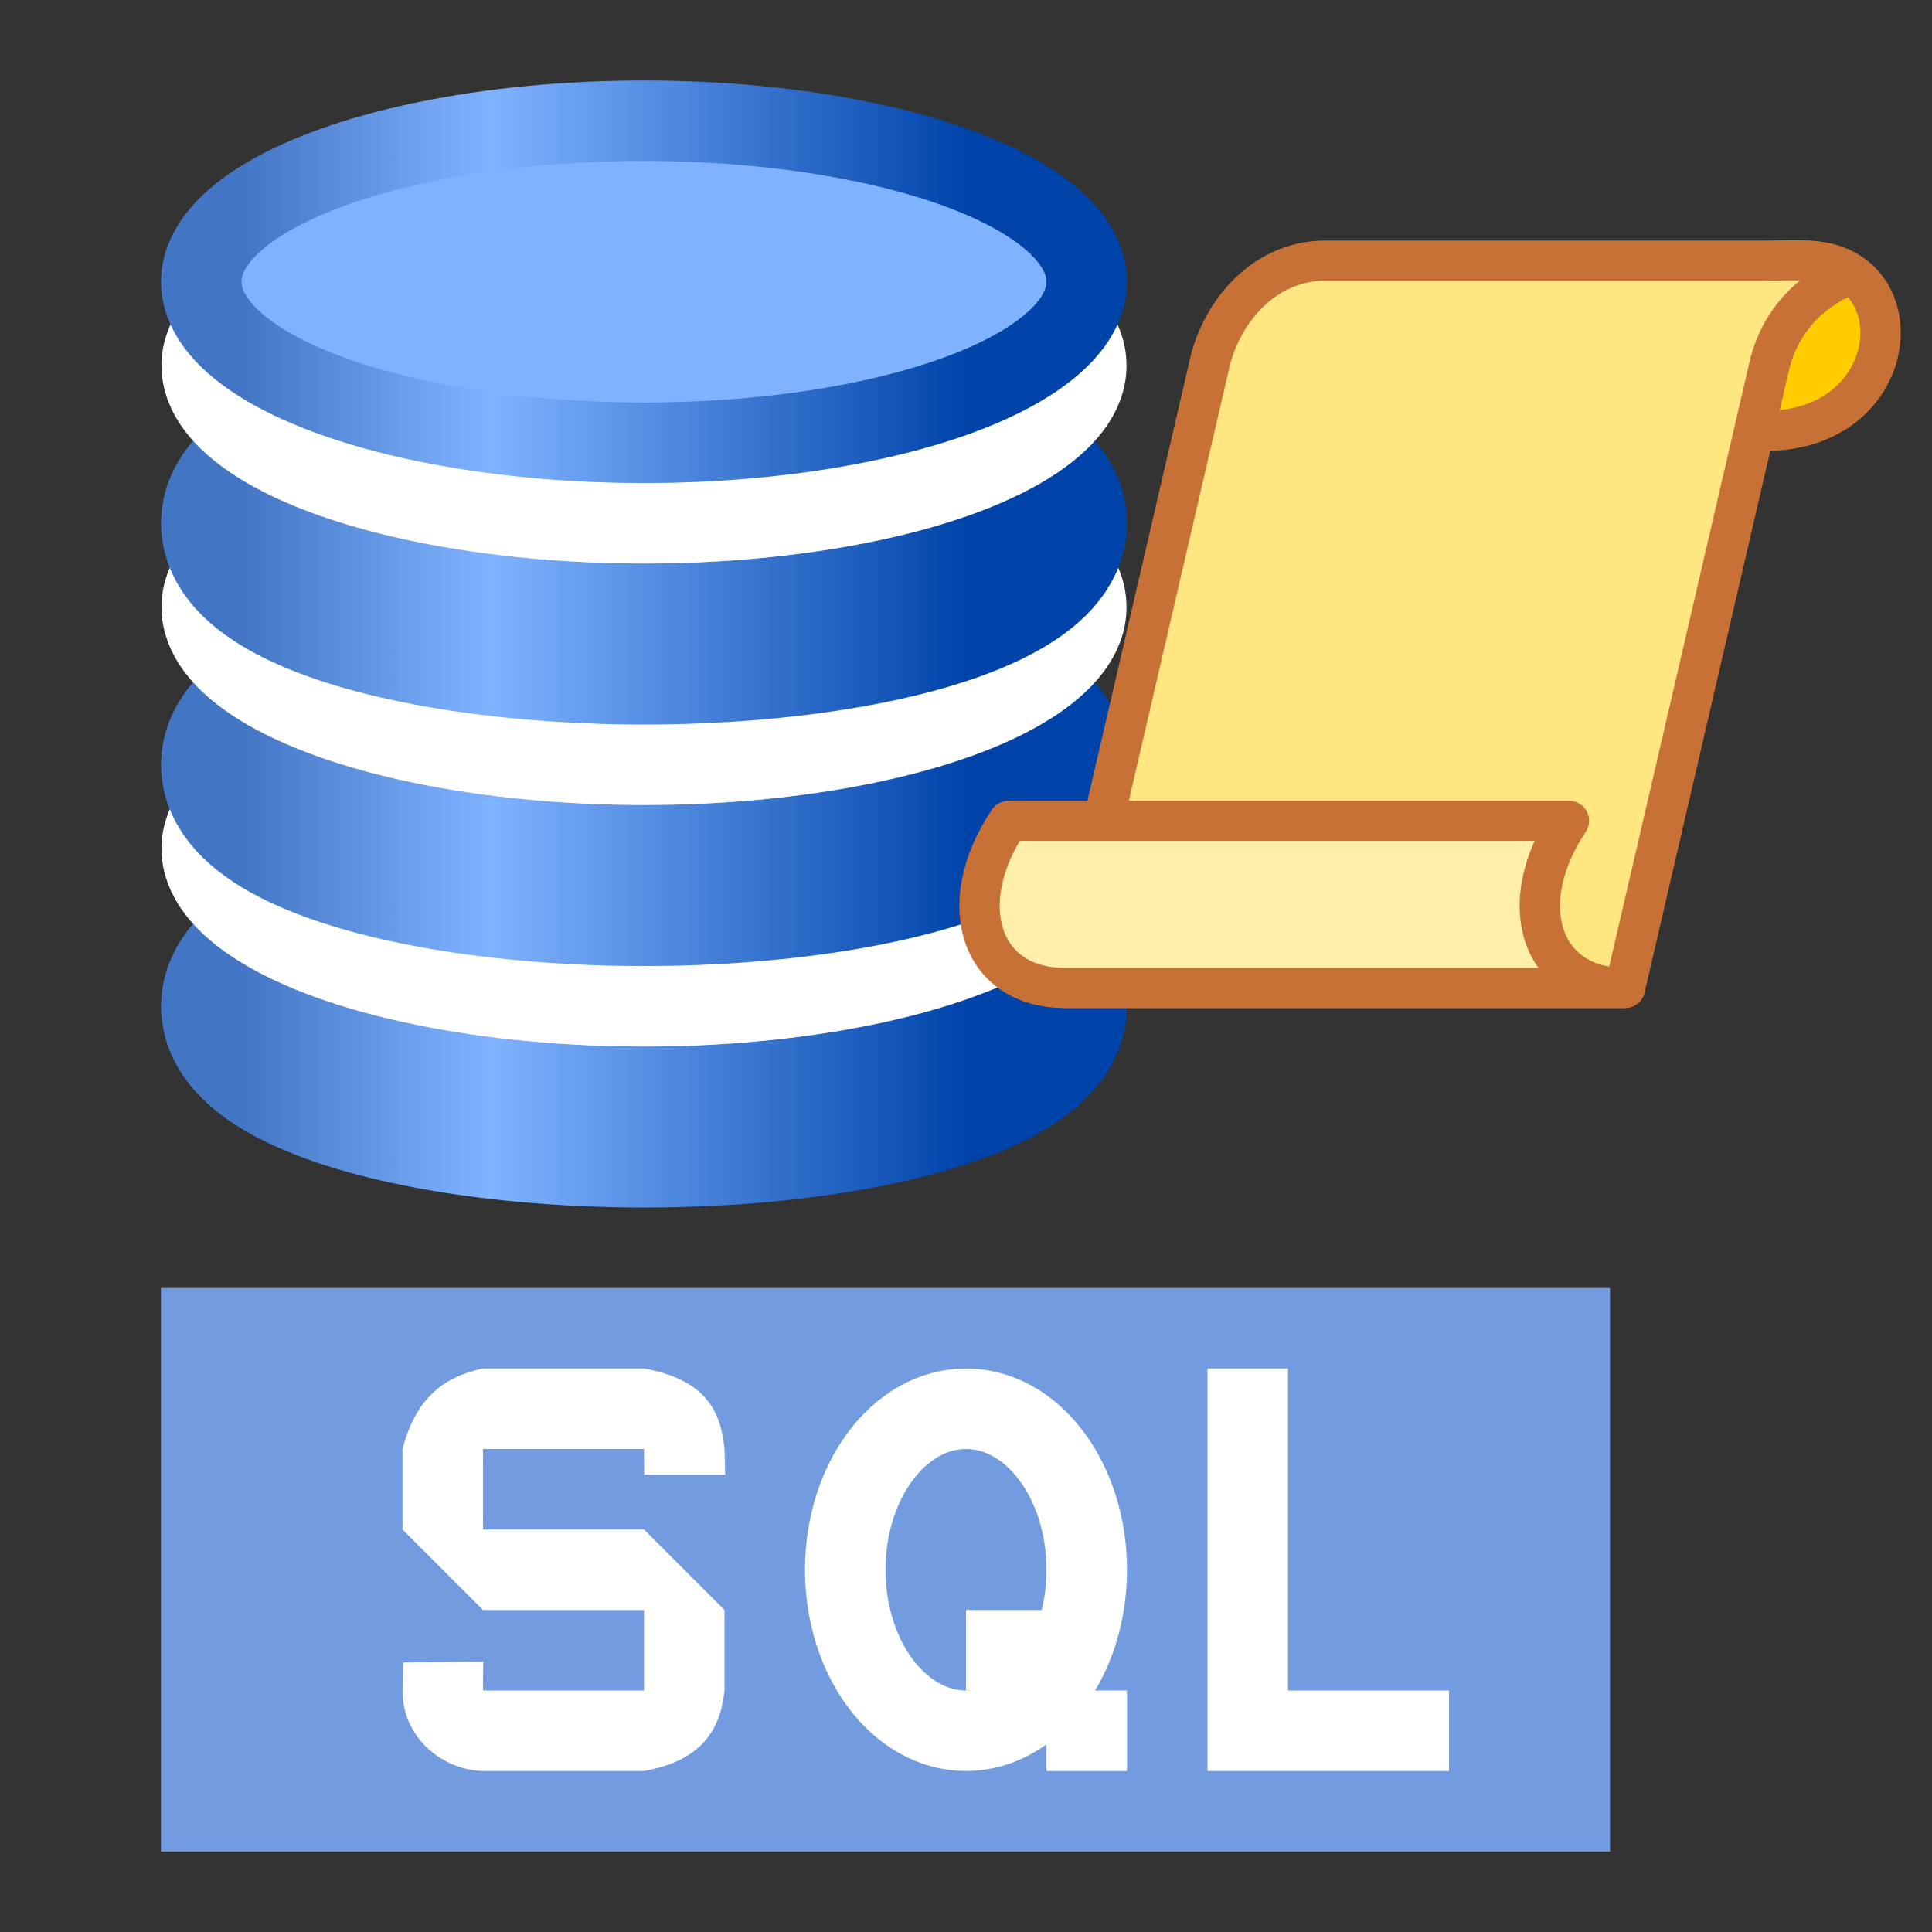 <?xml version="1.0" encoding="UTF-8" standalone="no"?>
<!-- Created with Inkscape (http://www.inkscape.org/) -->

<svg
   xmlns:dc="http://purl.org/dc/elements/1.1/"
   xmlns:cc="http://creativecommons.org/ns#"
   xmlns:rdf="http://www.w3.org/1999/02/22-rdf-syntax-ns#"
   xmlns:svg="http://www.w3.org/2000/svg"
   xmlns="http://www.w3.org/2000/svg"
   xmlns:xlink="http://www.w3.org/1999/xlink"
   xmlns:sodipodi="http://sodipodi.sourceforge.net/DTD/sodipodi-0.dtd"
   xmlns:inkscape="http://www.inkscape.org/namespaces/inkscape"
   width="24"
   height="24"
   viewBox="0 0 24 24"
   id="svg4225"
   version="1.1"
   inkscape:version="0.92.2 (5c3e80d, 2017-08-06)"
   sodipodi:docname="tsqlscript.svg"
   inkscape:export-filename="tsqlscript.png"
   inkscape:export-xdpi="96"
   inkscape:export-ydpi="96">
  <rect x="0" y="0" width="24" height="24" fill="#333333" stroke="none"/>
  <defs
     id="defs4227">
    <linearGradient
       inkscape:collect="always"
       id="linearGradient914">
      <stop
         style="stop-color:#4276c4;stop-opacity:1;"
         offset="0"
         id="stop910" />
      <stop
         id="stop916"
         offset="0.344"
         style="stop-color:#80b3ff;stop-opacity:1" />
      <stop
         style="stop-color:#0044aa;stop-opacity:1"
         offset="1"
         id="stop912" />
    </linearGradient>
    <linearGradient
       gradientUnits="userSpaceOnUse"
       y2="1035.362"
       x2="12"
       y1="1035.362"
       x1="3"
       id="linearGradient902"
       xlink:href="#linearGradient914"
       inkscape:collect="always"
       gradientTransform="translate(5.9604645e-8,1.7382813e-5)" />
    <linearGradient
       gradientTransform="translate(5.9604645e-8,-3)"
       y2="1035.362"
       x2="12"
       y1="1035.362"
       x1="3"
       gradientUnits="userSpaceOnUse"
       id="linearGradient932"
       xlink:href="#linearGradient914"
       inkscape:collect="always" />
    <linearGradient
       y2="1035.362"
       x2="12"
       y1="1035.362"
       x1="3"
       gradientTransform="translate(5.9604645e-8,-6)"
       gradientUnits="userSpaceOnUse"
       id="linearGradient936"
       xlink:href="#linearGradient914"
       inkscape:collect="always" />
    <linearGradient
       inkscape:collect="always"
       xlink:href="#linearGradient914"
       id="linearGradient875"
       gradientUnits="userSpaceOnUse"
       x1="3"
       y1="1035.362"
       x2="12"
       y2="1035.362"
       gradientTransform="translate(5.9604645e-8,1.7382813e-5)" />
  </defs>
  <sodipodi:namedview
     id="base"
     pagecolor="#ffffff"
     bordercolor="#666666"
     borderopacity="1.0"
     inkscape:pageopacity="0.0"
     inkscape:pageshadow="2"
     inkscape:zoom="30.212721"
     inkscape:cx="7.3870718"
     inkscape:cy="12.530555"
     inkscape:document-units="px"
     inkscape:current-layer="g870"
     showgrid="true"
     inkscape:snap-bbox="true"
     inkscape:bbox-paths="true"
     inkscape:bbox-nodes="true"
     inkscape:snap-bbox-edge-midpoints="true"
     inkscape:snap-bbox-midpoints="true"
     inkscape:object-paths="true"
     inkscape:snap-intersection-paths="true"
     inkscape:object-nodes="true"
     inkscape:snap-smooth-nodes="true"
     inkscape:snap-midpoints="true"
     inkscape:snap-object-midpoints="true"
     inkscape:snap-center="true"
     units="px"
     inkscape:window-width="1920"
     inkscape:window-height="1137"
     inkscape:window-x="-8"
     inkscape:window-y="-8"
     inkscape:window-maximized="1"
     showguides="true"
     inkscape:guide-bbox="true"
     inkscape:snap-grids="true">
    <inkscape:grid
       type="xygrid"
       id="grid4241"
       spacingx="0.5"
       spacingy="0.5"
       empspacing="2" />
  </sodipodi:namedview>
  <g
     inkscape:label="Ebene 1"
     inkscape:groupmode="layer"
     id="layer1"
     transform="translate(0,-1028.362)">
    <rect
       style="opacity:1;fill:#739bdf;fill-opacity:1;fill-rule:evenodd;stroke:none;stroke-width:1;stroke-linecap:round;stroke-linejoin:round;stroke-miterlimit:4;stroke-dasharray:none;stroke-dashoffset:0;stroke-opacity:1;paint-order:normal"
       id="rect951"
       width="18"
       height="7"
       x="2"
       y="1044.362" />
    <g
       id="g898">
      <ellipse
         ry="1.5"
         rx="5"
         cy="1040.862"
         cx="8"
         id="ellipse880"
         style="opacity:1;fill:#bdd1ec;fill-opacity:1;fill-rule:evenodd;stroke:url(#linearGradient875);stroke-width:2;stroke-linecap:round;stroke-linejoin:round;stroke-miterlimit:4;stroke-dasharray:none;stroke-dashoffset:0;stroke-opacity:1;paint-order:normal" />
      <ellipse
         ry="1.958"
         rx="5.494"
         cy="1038.904"
         cx="8"
         id="ellipse878"
         style="opacity:1;fill:#bdd1ec;fill-opacity:1;fill-rule:evenodd;stroke:#ffffff;stroke-width:1;stroke-linecap:round;stroke-linejoin:round;stroke-miterlimit:4;stroke-dasharray:none;stroke-dashoffset:0;stroke-opacity:1;paint-order:normal" />
      <ellipse
         style="opacity:1;fill:#bdd1ec;fill-opacity:1;fill-rule:evenodd;stroke:url(#linearGradient932);stroke-width:2;stroke-linecap:round;stroke-linejoin:round;stroke-miterlimit:4;stroke-dasharray:none;stroke-dashoffset:0;stroke-opacity:1;paint-order:normal"
         id="ellipse930"
         cx="8"
         cy="1037.862"
         rx="5"
         ry="1.5" />
      <ellipse
         style="opacity:1;fill:#bdd1ec;fill-opacity:1;fill-rule:evenodd;stroke:#ffffff;stroke-width:1;stroke-linecap:round;stroke-linejoin:round;stroke-miterlimit:4;stroke-dasharray:none;stroke-dashoffset:0;stroke-opacity:1;paint-order:normal"
         id="ellipse874"
         cx="8"
         cy="1035.904"
         rx="5.494"
         ry="1.958" />
      <ellipse
         ry="1.5"
         rx="5"
         cy="1034.862"
         cx="8"
         id="ellipse934"
         style="opacity:1;fill:#bdd1ec;fill-opacity:1;fill-rule:evenodd;stroke:url(#linearGradient936);stroke-width:2;stroke-linecap:round;stroke-linejoin:round;stroke-miterlimit:4;stroke-dasharray:none;stroke-dashoffset:0;stroke-opacity:1;paint-order:normal" />
      <ellipse
         ry="1.958"
         rx="5.494"
         cy="1032.904"
         cx="8"
         id="ellipse858"
         style="opacity:1;fill:#bdd1ec;fill-opacity:1;fill-rule:evenodd;stroke:#ffffff;stroke-width:1;stroke-linecap:round;stroke-linejoin:round;stroke-miterlimit:4;stroke-dasharray:none;stroke-dashoffset:0;stroke-opacity:1;paint-order:normal" />
      <ellipse
         style="opacity:1;fill:#80b3ff;fill-opacity:1;fill-rule:evenodd;stroke:url(#linearGradient902);stroke-width:1;stroke-linecap:round;stroke-linejoin:round;stroke-miterlimit:4;stroke-dasharray:none;stroke-dashoffset:0;stroke-opacity:1;paint-order:normal"
         id="ellipse868"
         cx="8"
         cy="1031.862"
         rx="5.5"
         ry="2" />
    </g>
    <path
       style="font-style:normal;font-variant:normal;font-weight:bold;font-stretch:normal;font-size:medium;line-height:25px;font-family:Arial;-inkscape-font-specification:'Arial Bold';letter-spacing:0px;word-spacing:0px;fill:#ffffff;fill-opacity:1;stroke:none;stroke-width:1px;stroke-linecap:butt;stroke-linejoin:miter;stroke-opacity:1"
       sodipodi:nodetypes="ccccccccccccccccccccccc"
       inkscape:connector-curvature="0"
       id="path915"
       d="M 5.008,1049.014 6.002,1049.002 6,1049.362 h 2 v -1 H 6 l -1,-1 v -1 c 0.178,-0.678 0.559,-0.907 1,-1 h 2 c 0.774,0.139 0.956,0.539 1,1 l 0.009,0.32 H 8.002 L 8,1046.362 H 6 v 1 h 2 l 1,1 v 1 c -0.051,0.48 -0.275,0.871 -1,1 H 6 c -0.502,-0.01 -1.002,-0.414 -1,-1 z" />
    <path
       style="font-style:normal;font-variant:normal;font-weight:bold;font-stretch:normal;font-size:medium;line-height:25px;font-family:Arial;-inkscape-font-specification:'Arial Bold';letter-spacing:0px;word-spacing:0px;fill:#ffffff;fill-opacity:1;stroke:none;stroke-width:1px;stroke-linecap:butt;stroke-linejoin:miter;stroke-opacity:1"
       sodipodi:nodetypes="ccccccc"
       inkscape:connector-curvature="0"
       id="path919"
       d="m 15,1050.362 v -5 h 1 v 4 h 2 v 1 z" />
    <ellipse
       style="opacity:1;fill:none;fill-opacity:1;fill-rule:evenodd;stroke:#ffffff;stroke-width:1;stroke-linecap:round;stroke-linejoin:round;stroke-miterlimit:4;stroke-dasharray:none;stroke-dashoffset:0;stroke-opacity:1;paint-order:normal"
       id="path927"
       cx="12"
       cy="1047.862"
       rx="1.5"
       ry="2" />
    <rect
       style="opacity:1;fill:#ffffff;fill-opacity:1;fill-rule:evenodd;stroke:none;stroke-width:1;stroke-linecap:round;stroke-linejoin:round;stroke-miterlimit:4;stroke-dasharray:none;stroke-dashoffset:0;stroke-opacity:1;paint-order:normal"
       id="rect929"
       width="1"
       height="1"
       x="13"
       y="1049.362" />
    <rect
       y="1048.362"
       x="12"
       height="1"
       width="1"
       id="rect931"
       style="opacity:1;fill:#ffffff;fill-opacity:1;fill-rule:evenodd;stroke:none;stroke-width:1;stroke-linecap:round;stroke-linejoin:round;stroke-miterlimit:4;stroke-dasharray:none;stroke-dashoffset:0;stroke-opacity:1;paint-order:normal" />
    <g
       id="g870"
       transform="matrix(0.696,0,0,0.692,-0.976,346.231)"
       style="stroke-width:1.44">
      <g
         id="g881">
        <path
           sodipodi:nodetypes="cc"
           inkscape:connector-curvature="0"
           id="path868"
           d="m 33.618,990.418 c 2,0 1.787,3.056 -0.713,3.056"
           style="fill:#ffcc00;fill-opacity:1;fill-rule:evenodd;stroke:#c87137;stroke-width:0.72;stroke-linecap:round;stroke-linejoin:round;stroke-miterlimit:4;stroke-dasharray:none;stroke-opacity:1" />
        <path
           sodipodi:nodetypes="cccccccc"
           inkscape:connector-curvature="0"
           id="path864"
           d="m 20.405,1003.473 h 10 l 2.591,-11.229 c 0.316,-1.188 1.34,-1.538 1.34,-1.538 -0.718,-0.289 -0.114,-0.308 -1.436,-0.289 l -7.898,2e-5 c -1.082,0.037 -1.78,0.941 -1.995,1.781 z"
           style="fill:#ffe680;fill-opacity:1;fill-rule:evenodd;stroke:#c87137;stroke-width:0.72;stroke-linecap:butt;stroke-linejoin:round;stroke-miterlimit:4;stroke-dasharray:none;stroke-opacity:1" />
        <path
           sodipodi:nodetypes="scccs"
           inkscape:connector-curvature="0"
           id="path866"
           d="m 20.405,1003.473 c -1.5,0 -2,-1.5 -1,-3 h 10 c -1,1.5 -0.5,3 1,3 z"
           style="fill:#ffeeaa;fill-rule:evenodd;stroke:#c87137;stroke-width:0.72;stroke-linecap:butt;stroke-linejoin:round;stroke-miterlimit:4;stroke-dasharray:none;stroke-opacity:1" />
      </g>
    </g>
  </g>
</svg>
